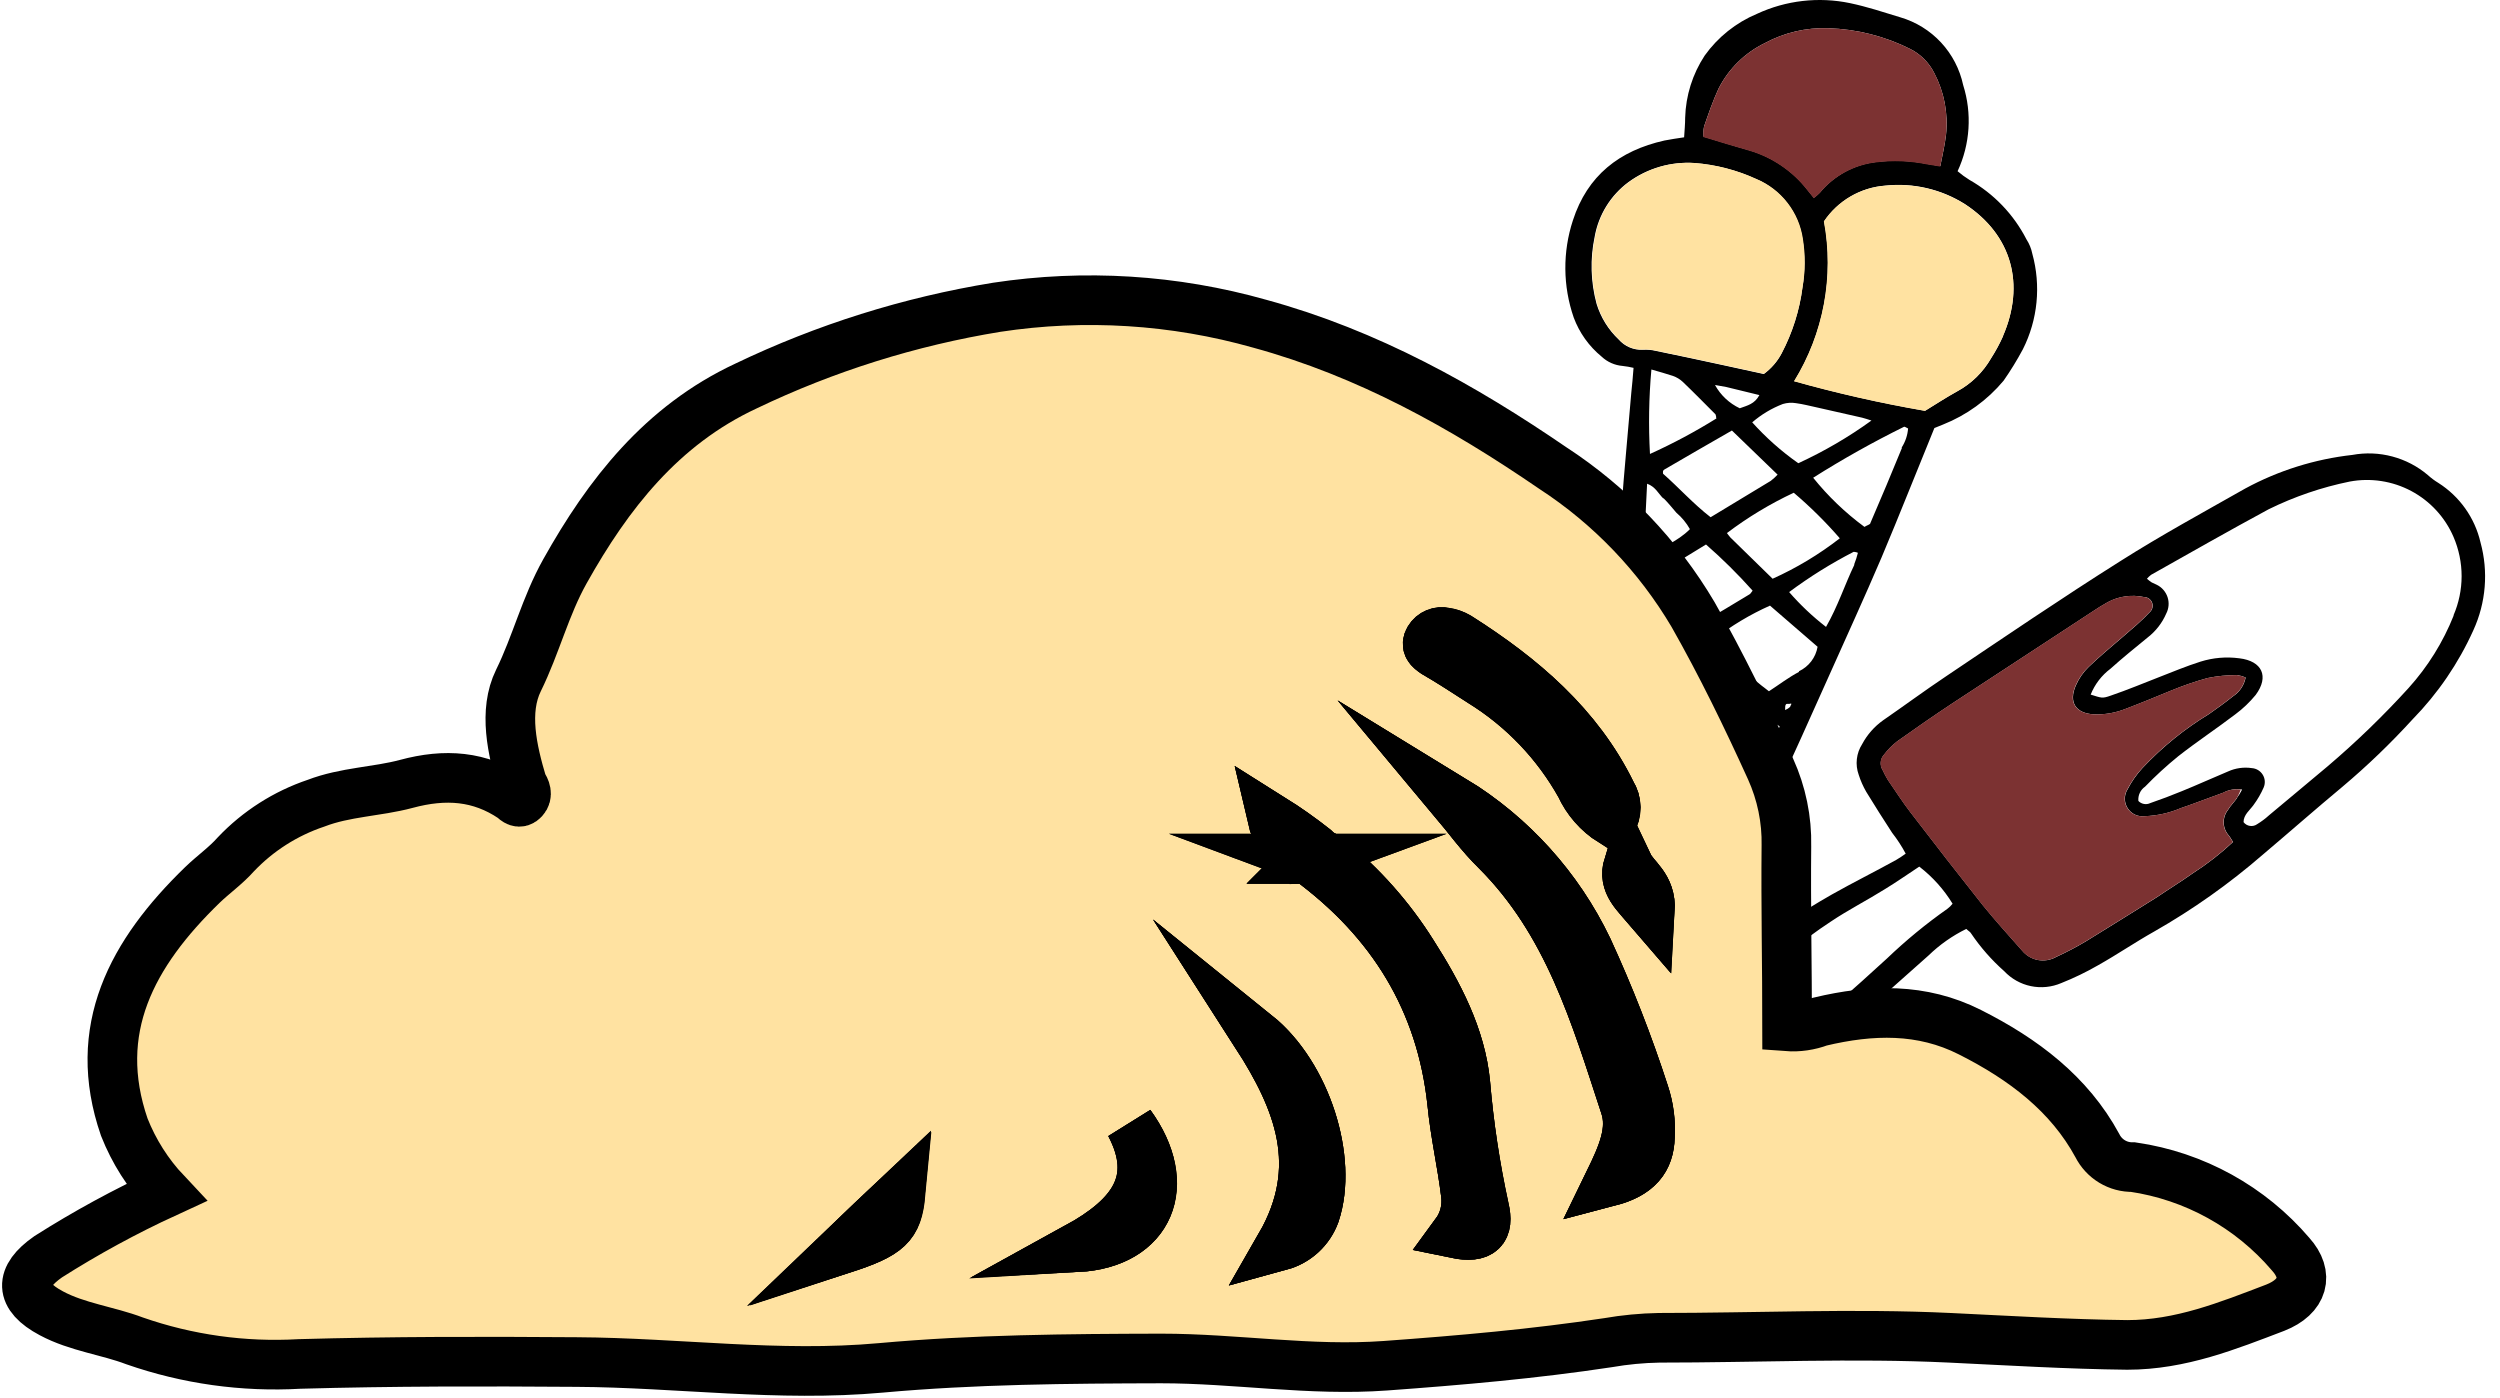 <svg width="93" height="52" viewBox="0 0 93 52" fill="none" xmlns="http://www.w3.org/2000/svg">
<path d="M75.601 9.435C75.563 9.246 75.489 9.066 75.384 8.904C74.908 7.976 74.171 7.207 73.264 6.692C73.109 6.596 72.961 6.488 72.822 6.369C73.29 5.365 73.364 4.221 73.03 3.165C72.903 2.573 72.619 2.025 72.207 1.581C71.795 1.137 71.27 0.813 70.689 0.643C70.069 0.453 69.45 0.249 68.817 0.116C67.652 -0.126 66.44 0.013 65.361 0.514C64.581 0.841 63.906 1.379 63.414 2.068C62.962 2.755 62.711 3.555 62.688 4.378C62.688 4.608 62.666 4.847 62.649 5.108L62.272 5.165L61.918 5.227C60.241 5.603 59.051 6.528 58.511 8.201C58.127 9.376 58.138 10.644 58.542 11.812C58.753 12.381 59.112 12.883 59.582 13.268C59.795 13.468 60.07 13.589 60.361 13.613C60.498 13.628 60.634 13.652 60.768 13.684C60.741 14.042 60.715 14.325 60.684 14.613C60.564 16.051 60.423 17.485 60.317 18.927C60.175 20.892 60.02 22.848 60.02 24.826C60.02 28.118 59.901 31.406 59.856 34.698C59.856 35.827 59.896 36.955 59.927 38.088C59.941 38.401 59.972 38.712 60.02 39.022C60.045 39.187 60.098 39.347 60.175 39.495C60.208 39.56 60.258 39.616 60.318 39.657C60.378 39.699 60.448 39.725 60.521 39.733C60.594 39.74 60.667 39.73 60.735 39.703C60.803 39.675 60.863 39.631 60.91 39.575C60.978 39.507 61.036 39.429 61.082 39.344C61.56 38.486 62.06 37.632 62.511 36.751C63.171 35.45 63.795 34.123 64.441 32.804C64.954 31.747 65.498 30.707 65.998 29.64C66.689 28.154 67.357 26.667 68.025 25.171C68.693 23.675 69.353 22.237 69.99 20.746C70.662 19.153 71.295 17.542 71.959 15.923L72.278 15.794C73.154 15.446 73.93 14.885 74.534 14.161C74.796 13.786 75.035 13.396 75.251 12.993C75.806 11.892 75.93 10.624 75.601 9.435ZM63.392 4.701C63.556 4.232 63.719 3.749 63.932 3.293C64.306 2.557 64.91 1.964 65.653 1.603C66.377 1.211 67.193 1.02 68.016 1.05C69.077 1.083 70.117 1.348 71.065 1.824C71.447 2.018 71.757 2.328 71.95 2.709C72.324 3.417 72.478 4.219 72.393 5.015C72.348 5.395 72.26 5.767 72.18 6.179L71.667 6.094C71.052 5.972 70.422 5.948 69.799 6.024C68.977 6.117 68.223 6.526 67.698 7.165C67.629 7.234 67.555 7.298 67.476 7.356C67.388 7.245 67.308 7.152 67.237 7.059C66.686 6.352 65.926 5.836 65.065 5.586C64.507 5.431 63.958 5.258 63.37 5.081C63.359 4.954 63.366 4.826 63.392 4.701ZM60.215 12.63C59.83 12.266 59.547 11.809 59.392 11.303C59.172 10.488 59.147 9.633 59.321 8.807C59.465 7.992 59.916 7.263 60.582 6.772C61.29 6.257 62.156 6.006 63.029 6.064C63.821 6.126 64.595 6.326 65.317 6.656C65.775 6.847 66.175 7.153 66.479 7.545C66.783 7.937 66.98 8.4 67.052 8.891C67.151 9.486 67.151 10.093 67.052 10.688C66.941 11.546 66.679 12.377 66.277 13.144C66.118 13.447 65.89 13.711 65.613 13.914L64.007 13.564C63.206 13.391 62.41 13.219 61.604 13.055C61.444 13.016 61.278 13.001 61.113 13.011C60.944 13.02 60.776 12.99 60.62 12.924C60.465 12.858 60.326 12.758 60.215 12.63ZM60.936 23.436C60.936 23.171 60.967 22.91 60.976 22.644C60.958 22.408 60.991 22.171 61.073 21.95C61.427 22.131 61.932 22.635 62.737 23.605L61.042 24.932C60.935 24.686 60.903 24.413 60.949 24.149C60.936 23.91 60.936 23.671 60.936 23.436ZM63.817 14.325L64.215 14.396L65.45 14.697C65.268 15.033 65.007 15.082 64.719 15.188C64.33 15.004 64.008 14.702 63.799 14.325H63.817ZM66.127 17.657C66.048 17.74 65.964 17.817 65.874 17.887L63.635 19.241C62.989 18.741 62.454 18.14 61.865 17.622C61.861 17.59 61.861 17.557 61.865 17.524C61.874 17.5 61.891 17.48 61.914 17.467C62.737 16.989 63.565 16.507 64.427 16.015L66.127 17.657ZM63.861 15.56C63.064 16.057 62.235 16.5 61.379 16.887C61.321 15.84 61.338 14.79 61.432 13.745C61.733 13.834 61.985 13.9 62.233 13.984C62.369 14.032 62.494 14.107 62.6 14.206C63.007 14.595 63.41 15.007 63.817 15.414C63.836 15.46 63.845 15.51 63.843 15.56H63.861ZM61.888 18.538C62.056 18.706 62.206 18.892 62.361 19.073C62.564 19.246 62.734 19.452 62.865 19.684C62.392 20.166 61.764 20.357 61.268 20.764L61.14 20.675C61.184 19.79 61.228 18.927 61.272 17.994C61.582 18.104 61.693 18.365 61.87 18.538H61.888ZM62.525 27.83C61.999 28.224 61.446 28.579 60.87 28.892C60.791 27.994 60.798 27.09 60.892 26.193C61.458 26.791 62.025 27.224 62.507 27.813L62.525 27.83ZM61.228 25.675C61.859 25.097 62.552 24.591 63.295 24.166C63.901 24.817 64.476 25.45 65.091 26.109C64.861 26.472 64.427 26.552 64.118 26.786C63.808 27.021 63.485 27.229 63.193 27.406C62.46 26.91 61.794 26.323 61.21 25.658L61.228 25.675ZM62.374 22.41C62.078 22.14 61.808 21.839 61.489 21.525C61.684 21.383 61.83 21.268 61.994 21.166C62.476 20.857 62.963 20.56 63.463 20.255C64.076 20.791 64.655 21.364 65.197 21.972C65.144 22.038 65.122 22.087 65.082 22.109C64.489 22.467 63.896 22.826 63.273 23.189C62.933 22.965 62.625 22.697 62.356 22.392L62.374 22.41ZM64.37 19.994C64.321 19.941 64.281 19.879 64.242 19.83C65.016 19.244 65.849 18.742 66.728 18.33C67.341 18.851 67.914 19.417 68.441 20.025C67.67 20.624 66.831 21.129 65.941 21.529L64.37 19.994ZM65.184 15.71C65.521 15.419 65.906 15.189 66.321 15.029C66.481 14.981 66.649 14.97 66.813 14.998C67.074 15.033 67.326 15.1 67.591 15.157L69.273 15.538C69.379 15.564 69.49 15.604 69.618 15.644C68.765 16.261 67.853 16.793 66.897 17.232C66.263 16.787 65.683 16.27 65.166 15.693L65.184 15.71ZM60.914 30.193L62.264 31.578C61.741 31.91 61.321 32.176 60.892 32.464C60.681 31.715 60.683 30.923 60.896 30.176L60.914 30.193ZM61.241 37.552C61.162 37.685 61.051 37.805 60.892 38.021C60.8 36.916 60.77 35.807 60.803 34.698C60.803 34.512 60.83 34.326 60.856 34.034C61.144 34.326 61.352 34.548 61.564 34.76L62.272 35.472C62.005 36.199 61.653 36.891 61.224 37.535L61.241 37.552ZM62.653 34.694C62.057 34.304 61.539 33.805 61.126 33.225C61.334 32.959 61.671 32.875 61.941 32.689C62.211 32.503 62.507 32.34 62.826 32.145C63.096 32.371 63.29 32.539 63.516 32.738C63.258 33.4 62.964 34.047 62.635 34.676L62.653 34.694ZM63.848 32.109L63.52 31.764C63.605 31.657 63.711 31.568 63.831 31.503C63.951 31.438 64.083 31.397 64.219 31.384C64.163 31.653 64.028 31.9 63.83 32.092L63.848 32.109ZM62.914 31.224C62.312 30.671 61.733 30.131 61.122 29.561C61.727 29.122 62.365 28.73 63.029 28.388C63.618 28.941 64.184 29.485 64.799 30.065C64.144 30.432 63.538 30.813 62.896 31.207L62.914 31.224ZM65.127 29.388C64.585 28.97 64.088 28.497 63.644 27.977C64.268 27.489 64.934 27.06 65.635 26.693L66.202 27.016C65.965 27.852 65.601 28.646 65.122 29.37L65.127 29.388ZM66.6 26.291C66.543 26.343 66.477 26.385 66.406 26.414C66.406 26.313 66.406 26.229 66.441 26.198C66.476 26.167 66.552 26.198 66.609 26.175C66.666 26.153 66.622 26.246 66.596 26.268L66.6 26.291ZM66.923 24.994C66.534 25.198 66.193 25.463 65.804 25.715C65.05 25.151 64.366 24.5 63.764 23.777C64.404 23.279 65.102 22.86 65.844 22.529L67.614 24.06C67.58 24.257 67.499 24.443 67.378 24.602C67.257 24.76 67.1 24.887 66.919 24.972L66.923 24.994ZM68.981 21.011C68.622 21.759 68.37 22.551 67.928 23.321C67.429 22.935 66.969 22.501 66.556 22.025C67.313 21.461 68.115 20.961 68.954 20.529C68.954 20.529 69.038 20.529 69.114 20.564C69.078 20.71 69.032 20.854 68.976 20.994L68.981 21.011ZM70.751 16.666C70.37 17.604 69.977 18.529 69.578 19.458C69.578 19.511 69.463 19.533 69.357 19.6C68.645 19.075 68.004 18.461 67.45 17.772C68.544 17.08 69.674 16.447 70.835 15.874C70.866 15.874 70.919 15.909 70.981 15.94C70.961 16.192 70.879 16.436 70.742 16.648L70.751 16.666ZM74.517 12.502C74.39 12.786 74.242 13.059 74.074 13.321C73.775 13.844 73.335 14.274 72.804 14.56C72.401 14.781 72.021 15.033 71.614 15.281C69.974 14.997 68.349 14.629 66.746 14.179C67.842 12.403 68.237 10.283 67.857 8.232C68.112 7.853 68.449 7.536 68.844 7.306C69.239 7.076 69.68 6.939 70.136 6.904C71.174 6.794 72.218 7.037 73.101 7.595C74.844 8.741 75.344 10.582 74.508 12.506L74.517 12.502Z" fill="black"/>
<path d="M72.388 5.032C72.344 5.413 72.255 5.785 72.176 6.196L71.662 6.112C71.048 5.989 70.417 5.965 69.795 6.041C68.973 6.135 68.219 6.544 67.693 7.183C67.624 7.252 67.55 7.316 67.472 7.373C67.383 7.263 67.304 7.17 67.233 7.077C66.681 6.37 65.921 5.854 65.06 5.603C64.503 5.448 63.954 5.276 63.365 5.099C63.354 4.966 63.363 4.831 63.392 4.701C63.556 4.232 63.719 3.749 63.932 3.293C64.306 2.557 64.91 1.964 65.653 1.603C66.377 1.211 67.193 1.02 68.016 1.05C69.076 1.083 70.117 1.348 71.065 1.824C71.447 2.018 71.757 2.328 71.95 2.709C72.326 3.422 72.478 4.232 72.388 5.032Z" fill="#7C3232"/>
<path d="M67.056 10.679C66.945 11.537 66.683 12.369 66.281 13.135C66.122 13.439 65.895 13.702 65.618 13.905L64.011 13.555C63.21 13.383 62.414 13.21 61.609 13.046C61.448 13.007 61.282 12.992 61.117 13.002C60.952 13.01 60.786 12.981 60.633 12.916C60.48 12.852 60.343 12.754 60.232 12.63C59.848 12.267 59.564 11.809 59.409 11.303C59.189 10.488 59.165 9.633 59.339 8.807C59.482 7.992 59.934 7.263 60.6 6.772C61.307 6.257 62.173 6.006 63.047 6.064C63.838 6.126 64.612 6.326 65.335 6.657C65.792 6.847 66.192 7.153 66.496 7.545C66.801 7.937 66.998 8.401 67.069 8.891C67.163 9.484 67.159 10.088 67.056 10.679Z" fill="#FFE2A1"/>
<path d="M74.508 12.506C74.381 12.79 74.233 13.064 74.065 13.325C73.766 13.849 73.326 14.278 72.795 14.564C72.392 14.785 72.012 15.037 71.605 15.285C69.965 15.001 68.34 14.633 66.737 14.184C67.833 12.408 68.229 10.288 67.848 8.236C68.103 7.857 68.44 7.541 68.835 7.311C69.23 7.081 69.671 6.943 70.127 6.909C71.165 6.798 72.209 7.042 73.092 7.599C74.844 8.741 75.344 10.582 74.508 12.506Z" fill="#FFE2A1"/>
<path d="M92.274 20.175C92.062 19.26 91.497 18.465 90.703 17.962C90.564 17.878 90.434 17.78 90.314 17.671C89.931 17.346 89.48 17.111 88.995 16.982C88.51 16.852 88.002 16.832 87.508 16.923C86.113 17.079 84.761 17.503 83.526 18.171C81.968 19.055 80.397 19.91 78.897 20.861C76.685 22.255 74.547 23.711 72.388 25.162C71.6 25.689 70.835 26.255 70.052 26.795C69.727 27.026 69.46 27.329 69.273 27.68C69.165 27.848 69.097 28.038 69.075 28.236C69.052 28.434 69.076 28.634 69.144 28.822C69.214 29.042 69.308 29.254 69.423 29.454C69.737 29.972 70.065 30.481 70.388 30.981C70.578 31.224 70.747 31.483 70.892 31.756C70.78 31.838 70.663 31.915 70.543 31.986C69.746 32.428 68.941 32.826 68.149 33.273C67.569 33.605 66.989 33.955 66.445 34.34C65.829 34.785 65.31 35.351 64.918 36.004C64.61 36.552 64.457 37.175 64.476 37.804C64.461 37.997 64.486 38.19 64.549 38.372C64.612 38.554 64.712 38.722 64.842 38.864C64.972 39.006 65.13 39.12 65.306 39.199C65.482 39.278 65.673 39.32 65.865 39.322C66.422 39.393 66.987 39.283 67.476 39.008C68.165 38.62 68.809 38.157 69.397 37.627C70.18 36.942 70.954 36.234 71.742 35.543C72.155 35.143 72.628 34.81 73.145 34.556C73.224 34.632 73.291 34.663 73.322 34.72C73.673 35.239 74.087 35.712 74.556 36.127C74.822 36.41 75.168 36.605 75.548 36.684C75.928 36.763 76.324 36.723 76.68 36.57C77.153 36.382 77.611 36.16 78.052 35.906C78.76 35.508 79.433 35.048 80.141 34.65C81.573 33.834 82.922 32.88 84.168 31.8C85.163 30.959 86.137 30.101 87.137 29.269C88.061 28.491 88.933 27.652 89.748 26.759C90.69 25.796 91.455 24.674 92.009 23.445C92.479 22.42 92.573 21.262 92.274 20.175ZM72.441 33.809C71.646 34.367 70.895 34.986 70.193 35.658C69.569 36.216 68.963 36.796 68.317 37.322C67.877 37.659 67.419 37.97 66.945 38.256C66.619 38.44 66.237 38.501 65.87 38.428C65.794 38.427 65.719 38.41 65.649 38.378C65.58 38.347 65.518 38.301 65.466 38.245C65.415 38.189 65.376 38.123 65.351 38.051C65.326 37.979 65.316 37.903 65.321 37.827C65.3 37.339 65.423 36.855 65.675 36.437C65.896 36.053 66.187 35.714 66.534 35.437C67.038 35.039 67.556 34.641 68.1 34.287C68.759 33.844 69.459 33.49 70.122 33.074C70.538 32.822 70.932 32.543 71.397 32.238C71.891 32.618 72.311 33.086 72.636 33.618C72.58 33.691 72.514 33.755 72.441 33.809ZM83.221 29.684C83.114 29.839 82.977 29.968 82.884 30.127C82.775 30.264 82.719 30.436 82.724 30.611C82.73 30.786 82.798 30.953 82.915 31.083C82.973 31.154 83.013 31.238 83.07 31.322C82.608 31.754 82.107 32.144 81.574 32.486C81.132 32.8 80.689 33.07 80.247 33.371C79.362 33.919 78.477 34.481 77.592 35.021C77.234 35.234 76.864 35.427 76.486 35.601C76.281 35.716 76.042 35.755 75.811 35.712C75.581 35.668 75.373 35.544 75.224 35.362C74.729 34.8 74.229 34.251 73.764 33.676C72.859 32.534 71.96 31.381 71.069 30.215C70.773 29.831 70.512 29.419 70.233 29.016C70.161 28.898 70.096 28.775 70.038 28.649C69.981 28.56 69.956 28.455 69.965 28.35C69.975 28.245 70.019 28.146 70.091 28.069C70.232 27.885 70.395 27.72 70.578 27.578C71.255 27.096 71.945 26.618 72.64 26.158C74.366 25.025 76.093 23.894 77.822 22.764C78.012 22.635 78.211 22.512 78.41 22.401C78.823 22.178 79.302 22.111 79.76 22.211C79.826 22.211 79.89 22.232 79.944 22.271C79.998 22.309 80.039 22.363 80.061 22.425C80.083 22.487 80.085 22.555 80.068 22.619C80.051 22.682 80.014 22.739 79.964 22.781C79.667 23.1 79.326 23.383 78.999 23.666C78.556 24.047 78.114 24.414 77.698 24.812C77.498 25.007 77.337 25.238 77.225 25.494C76.941 26.131 77.225 26.538 77.897 26.574C78.295 26.588 78.691 26.521 79.061 26.375C79.623 26.162 80.176 25.932 80.738 25.702C81.188 25.514 81.649 25.355 82.119 25.224C82.483 25.149 82.853 25.112 83.225 25.113C83.333 25.129 83.439 25.159 83.539 25.202C83.512 25.345 83.456 25.481 83.374 25.602C83.293 25.723 83.188 25.826 83.066 25.905C82.782 26.136 82.477 26.348 82.181 26.56C81.267 27.115 80.434 27.791 79.703 28.569C79.482 28.809 79.294 29.077 79.145 29.366C79.08 29.471 79.046 29.592 79.046 29.716C79.047 29.84 79.083 29.96 79.15 30.065C79.216 30.169 79.311 30.252 79.423 30.305C79.535 30.357 79.659 30.377 79.782 30.362C80.247 30.346 80.704 30.244 81.132 30.061C81.659 29.884 82.176 29.676 82.703 29.49C82.918 29.374 83.165 29.332 83.406 29.37C83.352 29.481 83.287 29.586 83.212 29.684H83.221ZM91.279 22.892C90.884 23.886 90.314 24.802 89.597 25.596C88.66 26.626 87.658 27.596 86.597 28.499C85.876 29.109 85.137 29.715 84.411 30.326C84.274 30.451 84.126 30.562 83.968 30.658C83.891 30.715 83.794 30.738 83.699 30.724C83.603 30.71 83.518 30.66 83.46 30.583C83.46 30.308 83.694 30.14 83.831 29.946C83.983 29.741 84.111 29.52 84.212 29.286C84.243 29.21 84.255 29.128 84.249 29.047C84.242 28.965 84.216 28.887 84.172 28.817C84.129 28.748 84.07 28.689 84 28.647C83.93 28.605 83.851 28.58 83.769 28.574C83.469 28.529 83.161 28.572 82.884 28.698C82.309 28.937 81.743 29.198 81.163 29.432C80.778 29.592 80.384 29.738 79.99 29.875C79.918 29.91 79.835 29.922 79.756 29.907C79.676 29.893 79.603 29.854 79.548 29.795C79.538 29.693 79.556 29.589 79.6 29.496C79.643 29.403 79.711 29.323 79.796 29.264C80.183 28.864 80.594 28.487 81.026 28.136C81.72 27.591 82.455 27.105 83.159 26.569C83.438 26.362 83.69 26.121 83.911 25.852C84.42 25.166 84.154 24.591 83.305 24.489C82.819 24.424 82.325 24.466 81.858 24.613C81.327 24.782 80.818 24.994 80.296 25.198C79.773 25.401 79.136 25.667 78.525 25.875C78.194 25.994 78.18 25.963 77.773 25.839C77.926 25.456 78.182 25.122 78.512 24.875C78.955 24.476 79.433 24.091 79.897 23.711C80.197 23.478 80.433 23.174 80.583 22.826C80.632 22.733 80.661 22.631 80.67 22.526C80.679 22.422 80.666 22.316 80.634 22.217C80.601 22.117 80.549 22.025 80.48 21.945C80.412 21.866 80.328 21.801 80.234 21.755L80.043 21.666C79.981 21.625 79.922 21.579 79.866 21.529C79.912 21.475 79.964 21.426 80.021 21.383C81.473 20.564 82.928 19.737 84.393 18.945C85.351 18.474 86.365 18.127 87.411 17.914C88.192 17.769 89 17.893 89.701 18.267C90.402 18.641 90.955 19.242 91.27 19.971C91.469 20.433 91.572 20.93 91.572 21.432C91.572 21.934 91.469 22.431 91.27 22.892H91.279Z" fill="black"/>
<path d="M83.358 29.37C83.319 29.479 83.27 29.585 83.212 29.685C83.106 29.84 82.969 29.968 82.876 30.127C82.767 30.264 82.71 30.436 82.716 30.611C82.721 30.786 82.789 30.953 82.907 31.083C82.964 31.154 83.004 31.238 83.061 31.322C82.599 31.754 82.099 32.144 81.566 32.486C81.123 32.8 80.681 33.07 80.238 33.371C79.353 33.919 78.468 34.481 77.583 35.021C77.225 35.234 76.856 35.427 76.477 35.601C76.272 35.716 76.034 35.755 75.803 35.712C75.572 35.668 75.364 35.544 75.216 35.362C74.72 34.8 74.22 34.251 73.755 33.676C72.85 32.534 71.952 31.381 71.061 30.216C70.764 29.831 70.503 29.419 70.224 29.016C70.153 28.898 70.088 28.775 70.03 28.649C69.973 28.56 69.947 28.455 69.957 28.35C69.966 28.245 70.011 28.146 70.083 28.07C70.223 27.886 70.387 27.72 70.57 27.578C71.246 27.096 71.937 26.618 72.632 26.158C74.357 25.025 76.085 23.894 77.813 22.764C78.004 22.636 78.203 22.512 78.402 22.401C78.815 22.178 79.293 22.111 79.751 22.211C79.817 22.211 79.882 22.232 79.936 22.271C79.989 22.309 80.03 22.363 80.052 22.425C80.074 22.487 80.077 22.555 80.059 22.619C80.042 22.682 80.006 22.739 79.955 22.782C79.659 23.1 79.318 23.383 78.99 23.666C78.548 24.047 78.105 24.414 77.689 24.813C77.489 25.007 77.329 25.239 77.216 25.494C76.933 26.131 77.216 26.538 77.888 26.574C78.286 26.588 78.682 26.521 79.052 26.375C79.614 26.162 80.168 25.932 80.729 25.702C81.179 25.515 81.641 25.355 82.11 25.224C82.474 25.149 82.845 25.112 83.216 25.113C83.325 25.129 83.43 25.159 83.531 25.202C83.503 25.345 83.447 25.481 83.366 25.602C83.284 25.723 83.179 25.826 83.057 25.906C82.774 26.136 82.469 26.348 82.172 26.561C81.259 27.115 80.425 27.791 79.694 28.57C79.473 28.809 79.286 29.077 79.136 29.366C79.071 29.471 79.037 29.592 79.038 29.716C79.038 29.84 79.074 29.961 79.141 30.065C79.208 30.169 79.302 30.252 79.414 30.305C79.526 30.357 79.651 30.377 79.774 30.362C80.238 30.346 80.696 30.244 81.123 30.061C81.65 29.884 82.168 29.676 82.694 29.49C82.898 29.383 83.13 29.341 83.358 29.37Z" fill="#7C3232"/>
<path d="M31.337 46.46C32.089 45.739 32.766 45.097 33.483 44.42C33.372 45.597 33.058 45.902 31.337 46.46Z" fill="#FFE2A1" stroke="black" stroke-width="1.846" stroke-miterlimit="10"/>
<path d="M42.045 41.831C43.669 44.07 42.771 46.256 40.076 46.398C42.103 45.283 43.156 43.947 42.045 41.831Z" fill="#FFE2A1" stroke="black" stroke-width="1.846" stroke-miterlimit="10"/>
<path d="M48.917 45.155C48.813 45.441 48.642 45.698 48.418 45.904C48.194 46.111 47.923 46.26 47.63 46.34C49.316 43.411 48.311 40.938 46.745 38.499C48.594 39.99 49.59 43.141 48.917 45.155Z" fill="#FFE2A1" stroke="black" stroke-width="1.846" stroke-miterlimit="10"/>
<path d="M55.214 44.951C55.4 45.734 55.113 46.084 54.152 45.885C54.463 45.462 54.598 44.936 54.529 44.416C54.391 43.278 54.13 42.163 54.02 41.022C53.621 37.269 51.807 34.26 48.643 31.95H48.599L48.625 31.924C48.426 31.322 47.519 31.309 47.325 30.459C47.871 30.802 48.398 31.174 48.904 31.574C48.931 31.59 48.951 31.615 48.962 31.643C48.973 31.672 48.975 31.704 48.966 31.733C49.149 31.76 49.32 31.844 49.453 31.972C50.67 32.961 51.717 34.144 52.55 35.473C53.502 36.964 54.347 38.57 54.511 40.309C54.645 41.87 54.88 43.42 55.214 44.951Z" fill="#FFE2A1" stroke="black" stroke-width="1.846" stroke-miterlimit="10"/>
<path d="M53.166 23.773C53.225 23.674 53.315 23.596 53.422 23.552C53.528 23.507 53.646 23.498 53.758 23.525C53.929 23.549 54.092 23.606 54.241 23.693C56.63 25.206 58.715 26.985 59.949 29.512C60.049 29.667 60.102 29.848 60.102 30.032C60.102 30.216 60.049 30.397 59.949 30.552C59.442 30.231 59.039 29.77 58.79 29.224C57.911 27.65 56.645 26.325 55.112 25.375C54.537 25.007 53.971 24.631 53.373 24.286C53.166 24.14 53.024 24.012 53.166 23.773Z" fill="#FFE2A1" stroke="black" stroke-width="1.846" stroke-miterlimit="10"/>
<path d="M61.166 40.681C61.338 41.201 61.409 41.749 61.374 42.296C61.352 43.132 60.931 43.672 59.865 43.951C60.352 42.951 60.75 42.048 60.449 41.141C59.338 37.76 58.347 34.318 55.657 31.636C55.073 31.065 54.59 30.393 54.068 29.769C56.233 31.091 57.968 33.012 59.064 35.3C59.87 37.051 60.572 38.847 61.166 40.681Z" fill="#FFE2A1" stroke="black" stroke-width="1.846" stroke-miterlimit="10"/>
<path d="M61.379 33.871C60.847 33.251 60.37 32.879 60.578 32.185C60.812 32.68 61.432 32.955 61.379 33.871Z" fill="#FFE2A1" stroke="black" stroke-width="1.846" stroke-miterlimit="10"/>
<path d="M31.337 46.46C32.089 45.739 32.766 45.097 33.483 44.42C33.372 45.597 33.058 45.902 31.337 46.46Z" fill="#FFE2A1" stroke="black" stroke-width="1.846" stroke-miterlimit="10"/>
<path d="M42.045 41.831C43.669 44.07 42.771 46.256 40.076 46.398C42.103 45.283 43.156 43.947 42.045 41.831Z" fill="#FFE2A1" stroke="black" stroke-width="1.846" stroke-miterlimit="10"/>
<path d="M48.917 45.155C48.813 45.441 48.642 45.698 48.418 45.904C48.194 46.111 47.923 46.26 47.63 46.34C49.316 43.411 48.311 40.938 46.745 38.499C48.594 39.99 49.59 43.141 48.917 45.155Z" fill="#FFE2A1" stroke="black" stroke-width="1.846" stroke-miterlimit="10"/>
<path d="M55.214 44.951C55.4 45.734 55.113 46.084 54.152 45.885C54.463 45.462 54.598 44.936 54.529 44.416C54.391 43.278 54.13 42.163 54.02 41.022C53.621 37.269 51.807 34.26 48.643 31.95H48.599L48.625 31.924C48.426 31.322 47.519 31.309 47.325 30.459C47.871 30.802 48.398 31.174 48.904 31.574C48.931 31.59 48.951 31.615 48.962 31.643C48.973 31.672 48.975 31.704 48.966 31.733C49.149 31.76 49.32 31.844 49.453 31.972C50.67 32.961 51.717 34.144 52.55 35.473C53.502 36.964 54.347 38.57 54.511 40.309C54.645 41.87 54.88 43.42 55.214 44.951Z" fill="#FFE2A1" stroke="black" stroke-width="1.846" stroke-miterlimit="10"/>
<path d="M53.166 23.773C53.225 23.674 53.315 23.596 53.422 23.552C53.528 23.507 53.646 23.498 53.758 23.525C53.929 23.549 54.092 23.606 54.241 23.693C56.63 25.206 58.715 26.985 59.949 29.512C60.049 29.667 60.102 29.848 60.102 30.032C60.102 30.216 60.049 30.397 59.949 30.552C59.442 30.231 59.039 29.77 58.79 29.224C57.911 27.65 56.645 26.325 55.112 25.375C54.537 25.007 53.971 24.631 53.373 24.286C53.166 24.14 53.024 24.012 53.166 23.773Z" fill="#FFE2A1" stroke="black" stroke-width="1.846" stroke-miterlimit="10"/>
<path d="M61.166 40.681C61.338 41.201 61.409 41.749 61.374 42.296C61.352 43.132 60.931 43.672 59.865 43.951C60.352 42.951 60.75 42.048 60.449 41.141C59.338 37.76 58.347 34.318 55.657 31.636C55.073 31.065 54.59 30.393 54.068 29.769C56.233 31.091 57.968 33.012 59.064 35.3C59.87 37.051 60.572 38.847 61.166 40.681Z" fill="#FFE2A1" stroke="black" stroke-width="1.846" stroke-miterlimit="10"/>
<path d="M60.573 32.185C60.812 32.68 61.432 32.955 61.374 33.871C60.843 33.251 60.365 32.862 60.573 32.185Z" fill="#FFE2A1" stroke="black" stroke-width="1.846" stroke-miterlimit="10"/>
<path d="M85.212 46.655C83.714 44.901 81.631 43.75 79.349 43.416C79.074 43.422 78.804 43.35 78.569 43.208C78.334 43.066 78.144 42.86 78.021 42.615C76.977 40.69 75.273 39.402 73.282 38.398C71.49 37.49 69.614 37.548 67.702 38.004C67.313 38.151 66.896 38.212 66.481 38.181C66.481 35.968 66.432 33.711 66.454 31.472C66.475 30.486 66.273 29.508 65.866 28.609C64.981 26.658 64.042 24.729 62.98 22.857C61.684 20.666 59.901 18.803 57.768 17.414C54.422 15.122 50.891 13.144 46.86 12.042C43.68 11.142 40.343 10.934 37.076 11.431C33.843 11.958 30.702 12.944 27.748 14.361C24.611 15.825 22.619 18.387 21.017 21.25C20.287 22.551 19.942 23.981 19.287 25.313C18.725 26.459 19.048 27.892 19.433 29.176C19.557 29.353 19.641 29.57 19.482 29.742C19.323 29.915 19.194 29.795 19.066 29.68C17.849 28.861 16.566 28.769 15.11 29.162C14.017 29.454 12.849 29.459 11.756 29.879C10.621 30.261 9.597 30.914 8.773 31.782C8.406 32.198 7.933 32.53 7.53 32.919C4.91 35.459 3.37 38.296 4.623 41.929C4.98 42.832 5.505 43.66 6.171 44.367C4.659 45.063 3.196 45.86 1.791 46.752C0.715 47.504 0.72 48.221 1.91 48.854C2.875 49.372 4.007 49.5 5.008 49.881C6.976 50.567 9.06 50.859 11.141 50.739C14.57 50.642 18.013 50.642 21.447 50.668C25.217 50.69 28.969 51.23 32.766 50.885C36.24 50.571 39.718 50.544 43.191 50.535C45.979 50.535 48.749 51.009 51.542 50.805C54.334 50.602 57.073 50.363 59.821 49.947C60.447 49.838 61.08 49.778 61.715 49.766C65.326 49.766 68.945 49.593 72.539 49.766C74.751 49.872 76.933 50.005 79.132 50.031C81.119 50.031 82.876 49.319 84.641 48.646C85.686 48.234 85.907 47.425 85.212 46.655Z" fill="#FFE2A1" stroke="black" stroke-width="1.846" stroke-miterlimit="10"/>
<path d="M31.337 46.46C32.089 45.739 32.766 45.097 33.483 44.42C33.372 45.597 33.058 45.902 31.337 46.46Z" fill="#FFE2A1" stroke="black" stroke-width="1.846" stroke-miterlimit="10"/>
<path d="M42.045 41.831C43.669 44.07 42.771 46.256 40.076 46.398C42.103 45.283 43.156 43.947 42.045 41.831Z" fill="#FFE2A1" stroke="black" stroke-width="1.846" stroke-miterlimit="10"/>
<path d="M48.917 45.155C48.813 45.441 48.642 45.698 48.418 45.904C48.194 46.111 47.923 46.26 47.63 46.34C49.316 43.411 48.311 40.938 46.745 38.499C48.594 39.99 49.59 43.141 48.917 45.155Z" fill="#FFE2A1" stroke="black" stroke-width="1.846" stroke-miterlimit="10"/>
<path d="M55.214 44.951C55.4 45.734 55.113 46.084 54.152 45.885C54.463 45.462 54.598 44.936 54.529 44.416C54.391 43.278 54.13 42.163 54.02 41.022C53.621 37.269 51.807 34.26 48.643 31.95H48.599L48.625 31.924C48.426 31.322 47.519 31.309 47.325 30.459C47.871 30.802 48.398 31.174 48.904 31.574C48.931 31.59 48.951 31.615 48.962 31.643C48.973 31.672 48.975 31.704 48.966 31.733C49.149 31.76 49.32 31.844 49.453 31.972C50.67 32.961 51.717 34.144 52.55 35.473C53.502 36.964 54.347 38.57 54.511 40.309C54.645 41.87 54.88 43.42 55.214 44.951Z" fill="#FFE2A1" stroke="black" stroke-width="1.846" stroke-miterlimit="10"/>
<path d="M53.166 23.773C53.225 23.674 53.315 23.596 53.422 23.552C53.528 23.507 53.646 23.498 53.758 23.525C53.929 23.549 54.092 23.606 54.241 23.693C56.63 25.206 58.715 26.985 59.949 29.512C60.049 29.667 60.102 29.848 60.102 30.032C60.102 30.216 60.049 30.397 59.949 30.552C59.442 30.231 59.039 29.77 58.79 29.224C57.911 27.65 56.645 26.325 55.112 25.375C54.537 25.007 53.971 24.631 53.373 24.286C53.166 24.14 53.024 24.012 53.166 23.773Z" fill="#FFE2A1" stroke="black" stroke-width="1.846" stroke-miterlimit="10"/>
<path d="M61.166 40.681C61.338 41.201 61.409 41.749 61.374 42.296C61.352 43.132 60.931 43.672 59.865 43.951C60.352 42.951 60.75 42.048 60.449 41.141C59.338 37.76 58.347 34.318 55.657 31.636C55.073 31.065 54.59 30.393 54.068 29.769C56.233 31.091 57.968 33.012 59.064 35.3C59.87 37.051 60.572 38.847 61.166 40.681Z" fill="#FFE2A1" stroke="black" stroke-width="1.846" stroke-miterlimit="10"/>
<path d="M61.379 33.871C60.847 33.251 60.37 32.879 60.578 32.185C60.812 32.68 61.432 32.955 61.379 33.871Z" fill="#FFE2A1" stroke="black" stroke-width="1.846" stroke-miterlimit="10"/>
<path d="M31.337 46.46C32.089 45.739 32.766 45.097 33.483 44.42C33.372 45.597 33.058 45.902 31.337 46.46Z" fill="#FFE2A1" stroke="black" stroke-width="1.846" stroke-miterlimit="10"/>
<path d="M42.045 41.831C43.669 44.07 42.771 46.256 40.076 46.398C42.103 45.283 43.156 43.947 42.045 41.831Z" fill="#FFE2A1" stroke="black" stroke-width="1.846" stroke-miterlimit="10"/>
<path d="M48.917 45.155C48.813 45.441 48.642 45.698 48.418 45.904C48.194 46.111 47.923 46.26 47.63 46.34C49.316 43.411 48.311 40.938 46.745 38.499C48.594 39.99 49.59 43.141 48.917 45.155Z" fill="#FFE2A1" stroke="black" stroke-width="1.846" stroke-miterlimit="10"/>
<path d="M55.214 44.951C55.4 45.734 55.113 46.084 54.152 45.885C54.463 45.462 54.598 44.936 54.529 44.416C54.391 43.278 54.13 42.163 54.02 41.022C53.621 37.269 51.807 34.26 48.643 31.95H48.599L48.625 31.924C48.426 31.322 47.519 31.309 47.325 30.459C47.871 30.802 48.398 31.174 48.904 31.574C48.931 31.59 48.951 31.615 48.962 31.643C48.973 31.672 48.975 31.704 48.966 31.733C49.149 31.76 49.32 31.844 49.453 31.972C50.67 32.961 51.717 34.144 52.55 35.473C53.502 36.964 54.347 38.57 54.511 40.309C54.645 41.87 54.88 43.42 55.214 44.951Z" fill="#FFE2A1" stroke="black" stroke-width="1.846" stroke-miterlimit="10"/>
<path d="M53.166 23.773C53.225 23.674 53.315 23.596 53.422 23.552C53.528 23.507 53.646 23.498 53.758 23.525C53.929 23.549 54.092 23.606 54.241 23.693C56.63 25.206 58.715 26.985 59.949 29.512C60.049 29.667 60.102 29.848 60.102 30.032C60.102 30.216 60.049 30.397 59.949 30.552C59.442 30.231 59.039 29.77 58.79 29.224C57.911 27.65 56.645 26.325 55.112 25.375C54.537 25.007 53.971 24.631 53.373 24.286C53.166 24.14 53.024 24.012 53.166 23.773Z" fill="#FFE2A1" stroke="black" stroke-width="1.846" stroke-miterlimit="10"/>
<path d="M61.166 40.681C61.338 41.201 61.409 41.749 61.374 42.296C61.352 43.132 60.931 43.672 59.865 43.951C60.352 42.951 60.75 42.048 60.449 41.141C59.338 37.76 58.347 34.318 55.657 31.636C55.073 31.065 54.59 30.393 54.068 29.769C56.233 31.091 57.968 33.012 59.064 35.3C59.87 37.051 60.572 38.847 61.166 40.681Z" fill="#FFE2A1" stroke="black" stroke-width="1.846" stroke-miterlimit="10"/>
<path d="M60.573 32.185C60.812 32.68 61.432 32.955 61.374 33.871C60.843 33.251 60.365 32.862 60.573 32.185Z" fill="#FFE2A1" stroke="black" stroke-width="1.846" stroke-miterlimit="10"/>
<path d="M61.379 42.296C61.356 43.132 60.936 43.672 59.87 43.951C60.356 42.951 60.755 42.048 60.454 41.141C59.343 37.76 58.352 34.318 55.661 31.636C55.077 31.065 54.595 30.393 54.073 29.769C56.238 31.091 57.973 33.012 59.069 35.3C59.875 37.051 60.577 38.847 61.171 40.681C61.343 41.201 61.413 41.749 61.379 42.296Z" fill="#FFE2A1" stroke="black" stroke-width="1.846" stroke-miterlimit="10"/>
<path d="M54.152 45.885C54.463 45.462 54.598 44.936 54.529 44.416C54.391 43.278 54.13 42.163 54.02 41.022C53.621 37.269 51.807 34.26 48.643 31.95H48.599L48.625 31.924C48.664 31.868 48.715 31.822 48.774 31.789C48.833 31.756 48.899 31.737 48.966 31.733C49.149 31.76 49.32 31.844 49.453 31.972C50.67 32.961 51.717 34.144 52.55 35.473C53.502 36.964 54.347 38.57 54.511 40.309C54.642 41.873 54.874 43.426 55.206 44.96C55.4 45.734 55.113 46.084 54.152 45.885Z" fill="#FFE2A1" stroke="black" stroke-width="1.846" stroke-miterlimit="10"/>
<path d="M59.967 30.552C59.46 30.231 59.057 29.77 58.808 29.224C57.929 27.65 56.663 26.325 55.13 25.375C54.555 25.007 53.989 24.631 53.391 24.286C53.166 24.153 53.024 24.02 53.166 23.786C53.225 23.687 53.315 23.61 53.422 23.565C53.528 23.521 53.646 23.511 53.759 23.538C53.929 23.562 54.093 23.619 54.241 23.706C56.63 25.22 58.715 26.998 59.949 29.525C60.049 29.677 60.104 29.854 60.107 30.036C60.11 30.218 60.061 30.397 59.967 30.552Z" fill="#FFE2A1" stroke="black" stroke-width="1.846" stroke-miterlimit="10"/>
<path d="M48.917 45.155C48.813 45.441 48.642 45.698 48.418 45.904C48.194 46.111 47.923 46.26 47.63 46.34C49.316 43.411 48.311 40.938 46.745 38.499C48.594 39.99 49.59 43.141 48.917 45.155Z" fill="#FFE2A1" stroke="black" stroke-width="1.846" stroke-miterlimit="10"/>
<path d="M40.076 46.398C42.103 45.283 43.174 43.947 42.045 41.831C43.678 44.07 42.793 46.239 40.076 46.398Z" fill="#FFE2A1" stroke="black" stroke-width="1.846" stroke-miterlimit="10"/>
<path d="M33.501 44.42C33.39 45.597 33.058 45.902 31.355 46.46C32.089 45.739 32.766 45.097 33.501 44.42Z" fill="#FFE2A1" stroke="black" stroke-width="1.846" stroke-miterlimit="10"/>
<path d="M61.379 33.871C60.847 33.251 60.37 32.879 60.578 32.185C60.812 32.68 61.432 32.955 61.379 33.871Z" fill="#FFE2A1" stroke="black" stroke-width="1.846" stroke-miterlimit="10"/>
<path d="M48.599 31.941C48.61 31.945 48.623 31.945 48.634 31.941H48.599Z" fill="#FFE2A1" stroke="black" stroke-width="1.846" stroke-miterlimit="10"/>
<path d="M48.634 31.933C48.435 31.331 47.528 31.317 47.333 30.468C47.88 30.81 48.407 31.183 48.913 31.583C48.939 31.599 48.959 31.623 48.971 31.652C48.982 31.681 48.983 31.712 48.975 31.742C48.948 31.835 48.816 31.924 48.634 31.933Z" fill="#FFE2A1" stroke="black" stroke-width="1.846" stroke-miterlimit="10"/>
<path d="M48.599 31.941C48.61 31.945 48.623 31.945 48.634 31.941H48.599Z" fill="#FFE2A1" stroke="black" stroke-width="1.846" stroke-miterlimit="10"/>
</svg>
